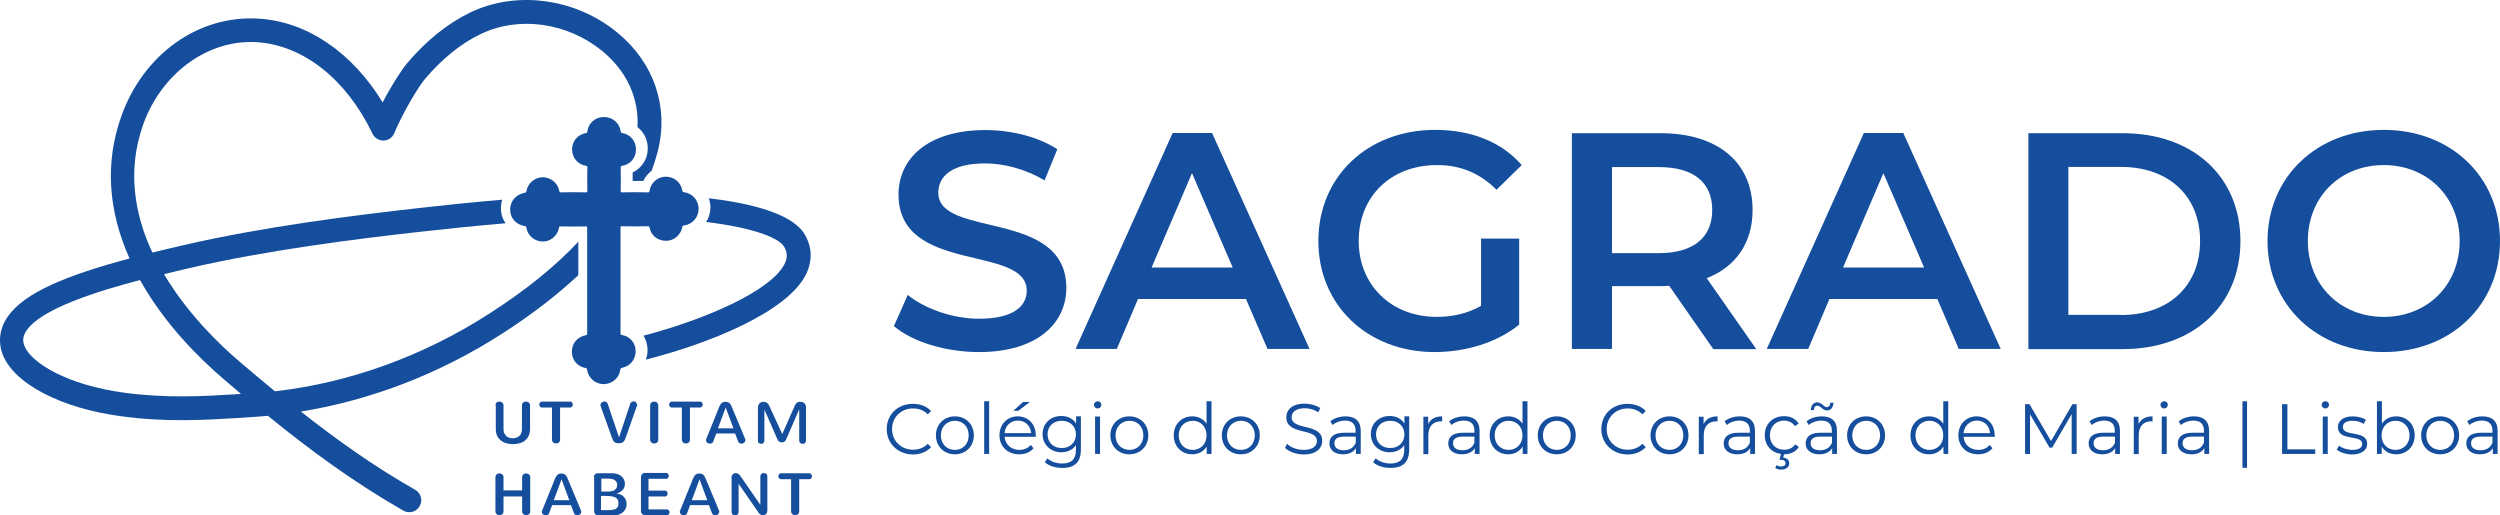 <?xml version="1.0" encoding="UTF-8" standalone="no"?>
<!-- Generator: Adobe Illustrator 28.2.0, SVG Export Plug-In . SVG Version: 6.00 Build 0)  -->
<svg version="1.1" x="0px" y="0px" viewBox="0 0 1357.014 279.7" xml:space="preserve" id="svg68" sodipodi:docname="assinaturaCSCM-Lx.2024.svg" width="1357.014" height="279.7" inkscape:version="1.3.2 (091e20e, 2023-11-25)" xmlns:inkscape="http://www.inkscape.org/namespaces/inkscape" xmlns:sodipodi="http://sodipodi.sourceforge.net/DTD/sodipodi-0.dtd" xmlns="http://www.w3.org/2000/svg" xmlns:svg="http://www.w3.org/2000/svg"><defs id="defs68"/><sodipodi:namedview id="namedview68" pagecolor="#ffffff" bordercolor="#000000" borderopacity="0.25" inkscape:showpageshadow="2" inkscape:pageopacity="0.0" inkscape:pagecheckerboard="0" inkscape:deskcolor="#d1d1d1" inkscape:zoom="0.571212" inkscape:cx="588.22294" inkscape:cy="115.54379" inkscape:window-width="1632" inkscape:window-height="1037" inkscape:window-x="918" inkscape:window-y="203" inkscape:window-maximized="0" inkscape:current-layer="svg68"/>
<g id="Sagrado" transform="translate(-44.986,-32.2)">
	<g id="g68">
		<g id="g22">
			<g id="g4">
				<path style="fill:#154E9D" d="m 358.9,181.6 c 0,-6.1 0,-12.2 0,-18.2 -12.5,13.4 -28.6,26.4 -48.4,39.1 -35.8,23 -75.8,37.5 -116.3,42.1 -6.6,-5.4 -13,-10.9 -19.3,-16.2 -10.9,-9.3 -28.2,-26 -40.9,-47.4 5,-1.2 9.5,-2.3 13.4,-3.2 42.5,-9.8 90.5,-15.9 127.6,-20 14.1,-1.6 29.1,-3.1 44.4,-4.4 -1.6,-2.3 -2.5,-5 -2.5,-8 0,-1.7 0.2,-3.3 0.7,-4.8 -15.2,1.3 -30.1,2.8 -44.1,4.4 -37.4,4.2 -85.9,10.3 -129,20.3 -5.8,1.3 -11.4,2.7 -16.8,4 -9.6,-20.5 -13.9,-44.4 -5,-69.5 C 132.3,73 155.9,55 181.1,55 c 1.1,0 2.2,0 3.3,0.1 25.2,1.6 48.6,20.1 62.8,49.7 1.1,2.3 3.5,3.7 6,3.7 2.6,-0.1 4.8,-1.6 5.8,-4 4.3,-10.5 13.2,-25.5 16.8,-29.6 9.3,-10.9 19.4,-19.1 30.1,-24.2 20.6,-10 47.1,-6.3 66,9.2 13.3,10.9 20,25.6 19.1,41.3 3.5,2.7 5.6,6.8 5.6,11.6 0,5.7 -3.3,10.7 -8.2,13 0,1.6 0,3.1 0,4.6 1.9,0 3.8,0 5.8,0 1,-2.2 2.6,-4.1 4.5,-5.5 1.2,-3.3 2.3,-6.7 3.2,-10.1 C 408.3,90.6 400.1,66.3 380.1,49.9 357.4,31.2 325.3,26.9 300.2,39 288,44.9 276.4,54.2 266,66.5 c -3.2,3.8 -8.7,12.4 -13.3,21.3 -16.5,-27.1 -41,-43.9 -67.4,-45.5 -32.6,-2 -62.5,19.3 -74.5,53.1 -8.8,24.8 -7.3,50.7 4.5,77.1 -34,9.1 -56.8,18.4 -66,31.4 -4.7,6.7 -5.6,14.4 -2.5,21.6 6.7,15.4 31.7,28.3 63.7,32.6 24.7,3.4 45.3,2.1 65.2,0.9 l 5.8,-0.4 c 3,-0.2 5.9,-0.4 8.9,-0.7 22.6,18.4 46.9,36.3 73.6,51.5 1,0.6 2.1,0.8 3.2,0.8 2.3,0 4.4,-1.2 5.6,-3.3 1.8,-3.1 0.7,-7 -2.4,-8.8 -22.2,-12.6 -42.8,-27.3 -62.1,-42.5 38.2,-6.2 75.6,-20.6 109.4,-42.4 15.9,-10.2 29.6,-20.8 41.2,-31.6 z m -184.2,64.5 c -19.3,1.2 -39.3,2.4 -62.7,-0.8 -29.9,-4.1 -49.6,-15.7 -53.6,-25 -1.4,-3.1 -1,-5.9 1.2,-9 8,-11.3 36.6,-20.6 61.4,-27.1 13.1,23.5 31.6,42 45.5,53.9 3.1,2.6 6.2,5.3 9.3,7.9 z" id="path1"/>
				<path style="fill:#154E9D" d="m 397.5,143.3 c -0.1,0 -0.1,0 -0.2,0 -5,-0.1 -9.4,-0.1 -13.7,0 -2.5,0 -4.6,-0.7 -6.1,-2.3 -1.2,-1.2 -1.7,-2.5 -2,-3.7 -1.3,0 -2.6,0.1 -4,0.1 -0.3,1.4 -1,2.6 -1.9,3.6 -2.3,2.3 -5.2,2.3 -6.2,2.3 -4.6,-0.1 -8.9,-0.1 -13,0 -3.6,0 -6.4,-1.7 -7.8,-4.7 -1.6,0.1 -3.2,0.2 -4.8,0.3 -1,1.9 -2.8,3.8 -6.3,4.4 -0.5,0.1 -1.7,0.5 -1.6,1.7 0,1.2 1.1,1.6 1.7,1.7 4,0.7 5.8,3 6.6,5.1 1.5,-0.1 3,-0.2 4.4,-0.3 1.3,-2.9 4,-4.7 7.4,-4.7 0.1,0 0.1,0 0.2,0 4.6,0.1 9,0.1 13.3,0 0.1,0 0.1,0 0.2,0 2.4,0 4.4,0.7 5.9,2.2 1.5,1.5 2.3,3.6 2.3,6 0,4.4 0,8.8 0,13.2 1.2,-1.3 2.3,-2.7 3.4,-4 0,-3 0,-6.1 0,-9.1 0,-2.5 0.8,-4.6 2.3,-6.1 1.5,-1.5 3.6,-2.3 6.1,-2.2 3.9,0.1 8.1,0.1 13.5,0 0,0 0.1,0 0.1,0 3.3,0 5.8,1.4 7.3,3.8 1.7,0.1 3.5,0.2 5.1,0.3 1.2,-2.4 3.4,-4 6.4,-4.4 1,-0.1 1.6,-0.8 1.6,-1.8 0,-0.9 -0.6,-1.5 -1.6,-1.7 -1.9,-0.3 -5.1,-1.3 -6.6,-5.1 -1.4,-0.1 -2.8,-0.2 -4.2,-0.2 -1.2,3.6 -4,5.6 -7.8,5.6 z" id="path2"/>
				<path style="fill:#154E9D" d="m 365.2,220.4 c -1.5,0.3 -1.6,1 -1.6,1.7 0,0.7 0.2,1.4 1.6,1.7 2.6,0.5 5.9,2.2 6.7,7.1 0.1,0.5 0.4,0.9 0.9,1.1 0.7,-0.1 1.4,-0.2 2.1,-0.3 0.2,-0.2 0.3,-0.3 0.3,-0.5 0.6,-4 3,-6.5 7,-7.5 1,-0.2 1.3,-0.7 1.3,-1.7 0,-0.3 -0.1,-1.3 -1.1,-1.5 -1.5,-0.2 -3.4,-0.9 -4.9,-2.4 -3.6,0.7 -7.1,1.3 -10.4,1.7 -0.8,0.4 -1.4,0.5 -1.9,0.6 z" id="path3"/>
				<path style="fill:#154E9D" d="m 481.7,159.3 c -6.8,-11.3 -29.4,-16.8 -52,-19.5 0.6,1.6 0.9,3.2 0.9,5 0,2.9 -0.8,5.6 -2.3,7.9 25.1,3 39.4,8.5 42.3,13.4 1.8,3 1.9,5.8 0.4,9.1 -7.3,15 -43.8,30.6 -76.7,39.2 1.3,2.2 2.1,4.8 2.2,7.6 0,1.9 -0.3,3.7 -1,5.4 34.8,-8.8 77.2,-26 87.1,-46.5 3.5,-7.4 3.2,-14.8 -0.9,-21.6 z" id="path4"/>
			</g>
			<g id="g5">
				<path style="fill:#154E9D" d="m 372.7,240.7 c -0.1,0 -0.2,0 -0.3,0 -4.3,-0.1 -8.1,-3.4 -8.7,-7.6 -0.1,-0.9 -0.2,-0.9 -0.8,-1.1 -4.6,-0.9 -7.5,-4.4 -7.5,-8.9 0,-4.6 3,-8.1 7.7,-9 0.4,-0.1 0.5,-0.2 0.5,-0.2 0,0 0.1,-0.2 0.1,-0.7 0,-19.1 0,-38.1 0,-57.2 0,-0.6 -0.1,-0.8 -0.1,-0.8 0,0 -0.1,-0.1 -0.8,-0.1 -4.3,0.1 -8.9,0.1 -13.5,0 -0.7,0 -0.8,0 -0.9,0.8 -0.9,4.4 -4.5,7.4 -8.9,7.4 0,0 -0.1,0 -0.1,0 -4.3,-0.1 -8,-3.2 -8.7,-7.5 -0.1,-0.7 -0.2,-0.8 -1,-0.9 -4.6,-0.8 -7.8,-4.3 -7.8,-8.9 -0.1,-4.5 3.1,-8.2 7.6,-9.1 1,-0.2 1.2,-0.3 1.3,-1.2 0.7,-4.1 4.5,-7.2 8.7,-7.3 4.3,0 8.2,3 9,7.2 0.2,1 0.3,1 1.1,1 4.3,-0.1 8.6,-0.1 13.3,0 0.7,0 0.8,-0.1 0.8,-0.1 v 0 c 0,0 0.1,-0.1 0.1,-0.7 -0.1,-4.2 -0.1,-8.4 0,-12.5 0,-0.9 0,-0.9 -0.8,-1.1 -4.5,-0.8 -7.5,-4.4 -7.5,-8.9 0,-4.5 3,-8 7.5,-8.9 0.7,-0.2 0.7,-0.2 0.8,-0.8 0.5,-4.6 4.3,-7.9 9,-7.9 0,0 0,0 0,0 4.7,0 8.5,3.3 9.1,7.8 0.1,0.7 0.1,0.7 0.9,0.9 4.5,0.9 7.4,4.4 7.4,9 0,4.4 -3,8 -7.4,8.8 -0.9,0.2 -0.9,0.2 -0.9,1.2 0.1,4.5 0.1,8.5 0,12.3 0,0.7 0.1,0.8 0.1,0.8 0,0 0.1,0.1 0.7,0.1 4.3,-0.1 8.9,-0.1 13.9,0 0.8,0 0.8,0 1,-0.9 0.6,-4.3 4.3,-7.5 8.6,-7.6 4.4,-0.1 8.3,2.9 9.1,7.3 0.2,0.9 0.2,1 0.9,1.1 4.6,0.6 8,4.4 8,9 0,4.6 -3.3,8.4 -7.9,9.1 -0.8,0.1 -0.9,0.2 -1,0.9 -0.8,4.2 -4.3,7.3 -8.6,7.4 -4.6,0.1 -8.3,-2.8 -9.1,-7 -0.2,-0.9 -0.3,-0.9 -1.2,-0.9 -5.5,0.1 -9.7,0.1 -13.7,0 -0.7,0 -0.8,0.1 -0.8,0.1 0,0 -0.1,0.1 -0.1,0.8 0,7.2 0,14.4 0,21.7 v 14.7 c 0,6.8 0,13.5 0,20.3 0,1.3 0,1.3 1,1.5 4.2,0.7 7.2,4.3 7.2,8.7 0,4.4 -2.7,7.9 -6.9,8.9 -1.1,0.3 -1.3,0.4 -1.5,1.5 -0.6,4.3 -4.6,7.5 -8.9,7.5 z" id="path5"/>
			</g>
			<g id="g21">
				<g id="g20">
					<g id="g19">
						<path style="fill:#154E9D" d="m 313.9,252.2 c 0,-0.3 0.1,-0.6 0.2,-0.9 0.1,-0.3 0.3,-0.5 0.5,-0.6 0.2,-0.2 0.4,-0.3 0.7,-0.4 0.3,-0.1 0.5,-0.1 0.8,-0.1 0.3,0 0.5,0 0.8,0.1 0.3,0.1 0.5,0.2 0.7,0.4 0.2,0.2 0.4,0.4 0.5,0.6 0.1,0.3 0.2,0.6 0.2,0.9 V 265 c 0,0.9 0.1,1.7 0.4,2.3 0.3,0.6 0.7,1.2 1.1,1.6 0.5,0.4 1,0.7 1.6,0.9 0.6,0.2 1.2,0.3 1.9,0.3 0.6,0 1.3,-0.1 1.9,-0.3 0.6,-0.2 1.1,-0.5 1.6,-0.9 0.5,-0.4 0.9,-1 1.1,-1.6 0.3,-0.7 0.4,-1.4 0.4,-2.3 v -12.8 c 0,-0.3 0.1,-0.6 0.2,-0.9 0.1,-0.3 0.3,-0.5 0.5,-0.6 0.2,-0.2 0.4,-0.3 0.7,-0.4 0.3,-0.1 0.5,-0.1 0.8,-0.1 0.3,0 0.5,0 0.8,0.1 0.3,0.1 0.5,0.2 0.7,0.4 0.2,0.2 0.4,0.4 0.5,0.6 0.1,0.3 0.2,0.6 0.2,0.9 v 12.9 c 0,1.4 -0.3,2.6 -0.7,3.6 -0.5,1 -1.2,1.9 -2,2.6 -0.8,0.7 -1.8,1.2 -3,1.5 -1.1,0.3 -2.3,0.5 -3.6,0.5 -1.3,0 -2.5,-0.2 -3.6,-0.5 -1.1,-0.3 -2.1,-0.9 -3,-1.5 -0.8,-0.7 -1.5,-1.5 -2,-2.6 -0.5,-1.1 -0.7,-2.3 -0.7,-3.6 v -12.9 z" id="path6"/>
						<path style="fill:#154E9D" d="m 339.3,253.4 c -0.3,0 -0.5,0 -0.7,-0.1 -0.2,-0.1 -0.4,-0.2 -0.5,-0.4 -0.1,-0.1 -0.2,-0.3 -0.3,-0.5 -0.1,-0.2 -0.1,-0.4 -0.1,-0.6 0,-0.2 0,-0.4 0.1,-0.6 0.1,-0.2 0.2,-0.4 0.3,-0.5 0.1,-0.1 0.3,-0.3 0.5,-0.4 0.2,-0.1 0.4,-0.1 0.7,-0.1 h 15 c 0.3,0 0.5,0 0.7,0.1 0.2,0.1 0.4,0.2 0.5,0.4 0.1,0.1 0.2,0.3 0.3,0.5 0.1,0.2 0.1,0.4 0.1,0.6 0,0.2 0,0.4 -0.1,0.6 -0.1,0.2 -0.2,0.4 -0.3,0.5 -0.1,0.2 -0.3,0.3 -0.5,0.4 -0.2,0.1 -0.4,0.1 -0.7,0.1 H 349 v 17.5 c 0,0.3 -0.1,0.6 -0.2,0.9 -0.1,0.3 -0.3,0.5 -0.5,0.6 -0.2,0.2 -0.4,0.3 -0.7,0.4 -0.3,0.1 -0.5,0.1 -0.8,0.1 -0.3,0 -0.5,0 -0.8,-0.1 -0.3,-0.1 -0.5,-0.2 -0.7,-0.4 -0.2,-0.2 -0.4,-0.4 -0.5,-0.6 -0.1,-0.3 -0.2,-0.6 -0.2,-0.9 v -17.5 z" id="path7"/>
						<path style="fill:#154E9D" d="m 381,269.6 v 0 l 6,-18 c 0.1,-0.5 0.4,-0.8 0.7,-1.1 0.4,-0.3 0.7,-0.4 1.2,-0.4 0.3,0 0.5,0 0.7,0.1 0.2,0.1 0.4,0.2 0.6,0.4 0.2,0.2 0.3,0.3 0.4,0.6 0.1,0.2 0.2,0.5 0.2,0.7 0,0.1 0,0.2 0,0.3 0,0.1 0,0.2 -0.1,0.3 l -6.2,17.6 c -0.2,0.5 -0.4,0.9 -0.6,1.3 -0.2,0.4 -0.5,0.6 -0.8,0.8 -0.3,0.2 -0.6,0.4 -1,0.5 -0.4,0.1 -0.8,0.1 -1.2,0.1 -0.4,0 -0.8,0 -1.2,-0.1 -0.4,-0.1 -0.7,-0.2 -1,-0.4 -0.3,-0.2 -0.6,-0.5 -0.8,-0.8 -0.2,-0.4 -0.4,-0.8 -0.6,-1.3 L 371,252.6 c -0.1,-0.2 -0.1,-0.4 -0.1,-0.6 0,-0.3 0.1,-0.5 0.2,-0.7 0.1,-0.2 0.3,-0.4 0.5,-0.6 0.2,-0.2 0.4,-0.3 0.7,-0.4 0.2,-0.1 0.5,-0.2 0.8,-0.2 0.4,0 0.8,0.1 1.1,0.4 0.3,0.2 0.6,0.6 0.7,1 z" id="path8"/>
						<path style="fill:#154E9D" d="m 397.9,252.2 c 0,-0.3 0.1,-0.6 0.2,-0.9 0.1,-0.3 0.3,-0.5 0.5,-0.6 0.2,-0.2 0.4,-0.3 0.7,-0.4 0.3,-0.1 0.5,-0.1 0.8,-0.1 0.3,0 0.5,0 0.8,0.1 0.3,0.1 0.5,0.2 0.7,0.4 0.2,0.2 0.4,0.4 0.5,0.6 0.1,0.3 0.2,0.6 0.2,0.9 v 18.7 c 0,0.3 -0.1,0.6 -0.2,0.9 -0.1,0.3 -0.3,0.5 -0.5,0.6 -0.2,0.2 -0.4,0.3 -0.7,0.4 -0.3,0.1 -0.5,0.1 -0.8,0.1 -0.3,0 -0.5,0 -0.8,-0.1 -0.3,-0.1 -0.5,-0.2 -0.7,-0.4 -0.2,-0.2 -0.4,-0.4 -0.5,-0.6 -0.1,-0.3 -0.2,-0.5 -0.2,-0.9 z" id="path9"/>
						<path style="fill:#154E9D" d="m 409.8,253.4 c -0.3,0 -0.5,0 -0.7,-0.1 -0.2,-0.1 -0.4,-0.2 -0.5,-0.4 -0.1,-0.1 -0.2,-0.3 -0.3,-0.5 -0.1,-0.2 -0.1,-0.4 -0.1,-0.6 0,-0.2 0,-0.4 0.1,-0.6 0.1,-0.2 0.2,-0.4 0.3,-0.5 0.1,-0.1 0.3,-0.3 0.5,-0.4 0.2,-0.1 0.4,-0.1 0.7,-0.1 h 15 c 0.3,0 0.5,0 0.7,0.1 0.2,0.1 0.4,0.2 0.5,0.4 0.1,0.1 0.2,0.3 0.3,0.5 0.1,0.2 0.1,0.4 0.1,0.6 0,0.2 0,0.4 -0.1,0.6 -0.1,0.2 -0.2,0.4 -0.3,0.5 -0.1,0.2 -0.3,0.3 -0.5,0.4 -0.2,0.1 -0.4,0.1 -0.7,0.1 h -5.3 v 17.5 c 0,0.3 -0.1,0.6 -0.2,0.9 -0.1,0.3 -0.3,0.5 -0.5,0.6 -0.2,0.2 -0.4,0.3 -0.7,0.4 -0.3,0.1 -0.5,0.1 -0.8,0.1 -0.3,0 -0.5,0 -0.8,-0.1 -0.3,-0.1 -0.5,-0.2 -0.7,-0.4 -0.2,-0.2 -0.4,-0.4 -0.5,-0.6 -0.1,-0.3 -0.2,-0.6 -0.2,-0.9 v -17.5 z" id="path10"/>
						<path style="fill:#154E9D" d="m 449.5,270.5 c 0.1,0.2 0.1,0.4 0.1,0.6 0,0.3 -0.1,0.5 -0.2,0.8 -0.1,0.2 -0.3,0.4 -0.5,0.6 -0.2,0.2 -0.4,0.3 -0.7,0.4 -0.3,0.1 -0.5,0.1 -0.8,0.1 -0.4,0 -0.8,-0.1 -1.1,-0.3 -0.3,-0.2 -0.6,-0.6 -0.7,-1 l -1.6,-4.2 h -10.2 l -1.6,4.2 c -0.1,0.5 -0.4,0.8 -0.7,1 -0.3,0.2 -0.7,0.3 -1.1,0.3 -0.3,0 -0.5,0 -0.8,-0.1 -0.3,-0.1 -0.5,-0.2 -0.7,-0.4 -0.2,-0.2 -0.4,-0.3 -0.5,-0.6 -0.1,-0.2 -0.2,-0.5 -0.2,-0.7 0,-0.1 0,-0.2 0,-0.3 0,-0.1 0,-0.2 0.1,-0.3 L 435,254 c 0.3,-0.7 0.5,-1.3 0.8,-1.8 0.3,-0.5 0.5,-0.8 0.8,-1.1 0.3,-0.3 0.6,-0.5 1,-0.6 0.4,-0.1 0.7,-0.2 1.2,-0.2 0.4,0 0.8,0.1 1.2,0.2 0.4,0.1 0.7,0.3 1,0.6 0.3,0.3 0.6,0.6 0.8,1.1 0.3,0.5 0.5,1.1 0.8,1.8 z m -10.6,-17.1 -4.2,11.3 h 8.4 z" id="path11"/>
						<path style="fill:#154E9D" d="m 469.6,267.8 6.4,-14.5 c 0.2,-0.6 0.5,-1.1 0.7,-1.5 0.2,-0.4 0.5,-0.7 0.8,-0.9 0.3,-0.2 0.6,-0.4 0.9,-0.5 0.3,-0.1 0.7,-0.1 1.1,-0.1 0.4,0 0.8,0.1 1.1,0.2 0.4,0.1 0.7,0.3 1,0.6 0.3,0.3 0.5,0.6 0.7,1.1 0.2,0.4 0.2,1 0.2,1.6 v 17.5 c 0,0.3 -0.1,0.6 -0.2,0.8 -0.1,0.2 -0.2,0.4 -0.4,0.6 -0.2,0.2 -0.4,0.3 -0.6,0.3 -0.2,0.1 -0.4,0.1 -0.7,0.1 -0.3,0 -0.4,0 -0.6,-0.1 -0.2,-0.1 -0.4,-0.2 -0.6,-0.3 -0.2,-0.2 -0.3,-0.3 -0.4,-0.6 -0.1,-0.2 -0.2,-0.5 -0.2,-0.8 v -16.9 l -7,16.1 c -0.1,0.3 -0.2,0.6 -0.4,0.8 -0.2,0.2 -0.4,0.4 -0.6,0.6 -0.2,0.2 -0.5,0.3 -0.7,0.3 -0.2,0.1 -0.5,0.1 -0.8,0.1 -0.5,0 -0.9,-0.1 -1.4,-0.4 -0.4,-0.3 -0.8,-0.7 -1,-1.4 l -7,-16 v 16.8 c 0,0.3 -0.1,0.6 -0.2,0.8 -0.1,0.2 -0.2,0.4 -0.4,0.6 -0.2,0.2 -0.4,0.3 -0.6,0.3 -0.2,0.1 -0.4,0.1 -0.6,0.1 -0.2,0 -0.4,0 -0.6,-0.1 -0.2,-0.1 -0.4,-0.2 -0.6,-0.3 -0.2,-0.2 -0.3,-0.3 -0.4,-0.6 -0.1,-0.2 -0.1,-0.5 -0.1,-0.8 v -17.5 c 0,-0.6 0.1,-1.1 0.2,-1.6 0.2,-0.4 0.4,-0.8 0.7,-1.1 0.3,-0.3 0.6,-0.5 1,-0.6 0.4,-0.1 0.8,-0.2 1.2,-0.2 0.4,0 0.8,0.1 1.1,0.2 0.3,0.1 0.6,0.3 0.9,0.5 0.3,0.2 0.5,0.6 0.8,1 0.2,0.4 0.5,0.9 0.7,1.5 z" id="path12"/>
						<path style="fill:#154E9D" d="m 328.4,291.2 c 0,-0.3 0.1,-0.6 0.2,-0.9 0.1,-0.3 0.3,-0.5 0.5,-0.6 0.2,-0.2 0.4,-0.3 0.7,-0.4 0.3,-0.1 0.5,-0.1 0.8,-0.1 0.3,0 0.5,0 0.8,0.1 0.3,0.1 0.5,0.2 0.7,0.4 0.2,0.2 0.4,0.4 0.5,0.6 0.1,0.3 0.2,0.6 0.2,0.9 v 18.6 c 0,0.3 -0.1,0.6 -0.2,0.9 -0.1,0.3 -0.3,0.5 -0.5,0.6 -0.2,0.2 -0.4,0.3 -0.7,0.4 -0.3,0.1 -0.5,0.1 -0.8,0.1 -0.3,0 -0.5,0 -0.8,-0.1 -0.3,-0.1 -0.5,-0.2 -0.7,-0.4 -0.2,-0.2 -0.4,-0.4 -0.5,-0.6 -0.1,-0.3 -0.2,-0.6 -0.2,-0.9 v -8.1 h -10.1 v 8.1 c 0,0.3 -0.1,0.6 -0.2,0.9 -0.1,0.3 -0.3,0.5 -0.5,0.6 -0.2,0.2 -0.4,0.3 -0.7,0.4 -0.3,0.1 -0.5,0.1 -0.8,0.1 -0.3,0 -0.5,0 -0.8,-0.1 -0.3,-0.1 -0.5,-0.2 -0.7,-0.4 -0.2,-0.2 -0.4,-0.4 -0.5,-0.6 -0.1,-0.3 -0.2,-0.6 -0.2,-0.9 v -18.6 c 0,-0.3 0.1,-0.6 0.2,-0.9 0.1,-0.3 0.3,-0.5 0.5,-0.6 0.2,-0.2 0.4,-0.3 0.7,-0.4 0.3,-0.1 0.5,-0.1 0.8,-0.1 0.3,0 0.5,0 0.8,0.1 0.3,0.1 0.5,0.2 0.7,0.4 0.2,0.2 0.4,0.4 0.5,0.6 0.1,0.3 0.2,0.6 0.2,0.9 v 7.2 h 10.1 z" id="path13"/>
						<path style="fill:#154E9D" d="m 360.4,309.4 c 0.1,0.2 0.1,0.4 0.1,0.6 0,0.3 -0.1,0.5 -0.2,0.8 -0.1,0.2 -0.3,0.4 -0.5,0.6 -0.2,0.2 -0.4,0.3 -0.7,0.4 -0.3,0.1 -0.5,0.1 -0.8,0.1 -0.4,0 -0.8,-0.1 -1.1,-0.3 -0.3,-0.2 -0.6,-0.6 -0.7,-1 l -1.6,-4.2 h -10.2 l -1.6,4.2 c -0.1,0.5 -0.4,0.8 -0.7,1 -0.3,0.2 -0.7,0.3 -1.1,0.3 -0.3,0 -0.5,0 -0.8,-0.1 -0.3,-0.1 -0.5,-0.2 -0.7,-0.4 -0.2,-0.2 -0.4,-0.3 -0.5,-0.6 -0.1,-0.2 -0.2,-0.5 -0.2,-0.7 0,-0.1 0,-0.2 0,-0.3 0,-0.1 0.1,-0.2 0.1,-0.3 l 6.7,-16.6 c 0.3,-0.7 0.5,-1.3 0.8,-1.8 0.3,-0.5 0.5,-0.8 0.8,-1.1 0.3,-0.3 0.6,-0.5 1,-0.6 0.4,-0.1 0.7,-0.2 1.2,-0.2 0.4,0 0.8,0.1 1.2,0.2 0.4,0.1 0.7,0.3 1,0.6 0.3,0.3 0.6,0.6 0.8,1.1 0.3,0.5 0.5,1.1 0.8,1.8 z m -10.6,-17 -4.2,11.3 h 8.4 z" id="path14"/>
						<path style="fill:#154E9D" d="m 367.3,291.1 c 0,-0.3 0.1,-0.5 0.2,-0.8 0.1,-0.2 0.3,-0.5 0.4,-0.6 0.2,-0.2 0.4,-0.3 0.6,-0.4 0.3,-0.1 0.5,-0.2 0.8,-0.2 h 8 c 1,0 1.9,0.1 2.8,0.4 0.8,0.3 1.6,0.7 2.2,1.2 0.6,0.5 1.1,1.1 1.4,1.8 0.3,0.7 0.5,1.5 0.5,2.3 0,0.6 -0.1,1.2 -0.3,1.8 -0.2,0.6 -0.5,1.1 -0.9,1.5 -0.4,0.4 -0.9,0.8 -1.4,1.2 -0.5,0.3 -1.1,0.5 -1.8,0.7 v 0.1 c 0.8,0.1 1.5,0.3 2.2,0.6 0.6,0.3 1.2,0.7 1.6,1.2 0.5,0.5 0.8,1 1.1,1.7 0.3,0.7 0.4,1.3 0.4,2.1 0,0.8 -0.1,1.5 -0.4,2.3 -0.3,0.7 -0.7,1.4 -1.3,2 -0.6,0.6 -1.4,1.1 -2.3,1.4 -1,0.4 -2.1,0.5 -3.5,0.5 h -8.1 c -0.3,0 -0.6,-0.1 -0.8,-0.2 -0.2,-0.1 -0.5,-0.2 -0.6,-0.4 -0.2,-0.2 -0.3,-0.4 -0.4,-0.6 -0.1,-0.2 -0.2,-0.5 -0.2,-0.8 v -18.8 z m 4.1,0.8 v 7.1 h 3.9 c 0.6,0 1.2,-0.1 1.8,-0.2 0.6,-0.1 1.1,-0.3 1.5,-0.6 0.4,-0.3 0.8,-0.7 1,-1.1 0.2,-0.4 0.4,-1 0.4,-1.6 0,-0.7 -0.1,-1.3 -0.4,-1.7 -0.3,-0.4 -0.6,-0.8 -1.1,-1.1 -0.5,-0.3 -0.9,-0.4 -1.5,-0.5 -0.6,-0.1 -1.2,-0.2 -1.8,-0.2 h -3.8 z m 0,17.2 h 4 c 0.9,0 1.7,-0.1 2.3,-0.2 0.7,-0.1 1.2,-0.3 1.7,-0.6 0.5,-0.3 0.8,-0.7 1,-1.2 0.2,-0.5 0.3,-1.1 0.3,-1.9 0,-0.8 -0.2,-1.4 -0.5,-1.9 -0.3,-0.5 -0.7,-0.9 -1.3,-1.1 -0.6,-0.3 -1.2,-0.5 -2,-0.6 -0.8,-0.1 -1.6,-0.2 -2.6,-0.2 h -3.1 v 7.7 z" id="path15"/>
						<path style="fill:#154E9D" d="m 395.1,311.9 c -0.3,0 -0.5,-0.1 -0.8,-0.2 -0.2,-0.1 -0.5,-0.3 -0.7,-0.4 -0.2,-0.2 -0.3,-0.4 -0.5,-0.7 -0.1,-0.2 -0.2,-0.5 -0.2,-0.8 v -18.7 c 0,-0.3 0.1,-0.5 0.2,-0.8 0.1,-0.2 0.2,-0.5 0.4,-0.7 0.2,-0.2 0.4,-0.3 0.6,-0.5 0.2,-0.1 0.5,-0.2 0.8,-0.2 h 11.5 c 0.3,0 0.5,0 0.7,0.1 0.2,0.1 0.4,0.2 0.5,0.4 0.1,0.1 0.2,0.3 0.3,0.5 0.1,0.2 0.1,0.4 0.1,0.6 0,0.2 0,0.4 -0.1,0.6 -0.1,0.2 -0.2,0.4 -0.3,0.5 -0.1,0.1 -0.3,0.3 -0.5,0.4 -0.2,0.1 -0.4,0.1 -0.7,0.1 H 397 v 6.4 h 8.8 c 0.3,0 0.5,0 0.7,0.1 0.2,0.1 0.4,0.2 0.5,0.4 0.1,0.1 0.2,0.3 0.3,0.5 0.1,0.2 0.1,0.4 0.1,0.6 0,0.2 0,0.4 -0.1,0.6 -0.1,0.2 -0.2,0.4 -0.3,0.5 -0.1,0.1 -0.3,0.3 -0.5,0.4 -0.2,0.1 -0.4,0.1 -0.7,0.1 H 397 v 7 h 9.8 c 0.3,0 0.5,0 0.7,0.1 0.2,0.1 0.4,0.2 0.5,0.4 0.1,0.1 0.2,0.3 0.3,0.5 0.1,0.2 0.1,0.4 0.1,0.6 0,0.2 0,0.4 -0.1,0.6 -0.1,0.2 -0.2,0.4 -0.3,0.5 -0.1,0.1 -0.3,0.3 -0.5,0.4 -0.2,0.1 -0.4,0.1 -0.7,0.1 z" id="path16"/>
						<path style="fill:#154E9D" d="m 435.3,309.4 c 0.1,0.2 0.1,0.4 0.1,0.6 0,0.3 -0.1,0.5 -0.2,0.8 -0.1,0.2 -0.3,0.4 -0.5,0.6 -0.2,0.2 -0.4,0.3 -0.7,0.4 -0.3,0.1 -0.5,0.1 -0.8,0.1 -0.4,0 -0.8,-0.1 -1.1,-0.3 -0.3,-0.2 -0.6,-0.6 -0.7,-1 l -1.6,-4.2 h -10.2 l -1.6,4.2 c -0.1,0.5 -0.4,0.8 -0.7,1 -0.3,0.2 -0.7,0.3 -1.1,0.3 -0.3,0 -0.5,0 -0.8,-0.1 -0.3,-0.1 -0.5,-0.2 -0.7,-0.4 -0.2,-0.2 -0.4,-0.3 -0.5,-0.6 -0.1,-0.2 -0.2,-0.5 -0.2,-0.7 0,-0.1 0,-0.2 0,-0.3 0,-0.1 0,-0.2 0.1,-0.3 l 6.7,-16.6 c 0.3,-0.7 0.5,-1.3 0.8,-1.8 0.3,-0.5 0.5,-0.8 0.8,-1.1 0.3,-0.3 0.6,-0.5 1,-0.6 0.4,-0.1 0.7,-0.2 1.2,-0.2 0.4,0 0.8,0.1 1.2,0.2 0.4,0.1 0.7,0.3 1,0.6 0.3,0.3 0.6,0.6 0.8,1.1 0.3,0.5 0.5,1.1 0.8,1.8 z m -10.6,-17 -4.2,11.3 h 8.4 z" id="path17"/>
						<path style="fill:#154E9D" d="m 442,291.6 c 0,-0.4 0.1,-0.8 0.2,-1.1 0.1,-0.3 0.3,-0.6 0.5,-0.8 0.2,-0.2 0.5,-0.4 0.7,-0.5 0.3,-0.1 0.6,-0.2 0.9,-0.2 0.4,0 0.8,0.1 1.2,0.3 0.4,0.2 0.8,0.5 1.1,0.9 l 11.1,16 v -15.4 c 0,-0.3 0.1,-0.6 0.2,-0.8 0.1,-0.2 0.2,-0.4 0.4,-0.6 0.2,-0.1 0.4,-0.3 0.6,-0.3 0.2,-0.1 0.5,-0.1 0.7,-0.1 0.2,0 0.5,0 0.7,0.1 0.2,0.1 0.4,0.2 0.6,0.3 0.2,0.1 0.3,0.3 0.4,0.6 0.1,0.2 0.2,0.5 0.2,0.8 v 18.5 c 0,0.4 -0.1,0.8 -0.2,1.1 -0.1,0.3 -0.3,0.6 -0.5,0.8 -0.2,0.2 -0.5,0.4 -0.7,0.5 -0.3,0.1 -0.6,0.2 -0.9,0.2 -0.4,0 -0.8,-0.1 -1.2,-0.3 -0.4,-0.2 -0.8,-0.5 -1.1,-0.9 l -11,-15.9 v 15.3 c 0,0.3 -0.1,0.6 -0.2,0.8 -0.1,0.2 -0.3,0.4 -0.4,0.6 -0.2,0.2 -0.4,0.3 -0.6,0.3 -0.2,0.1 -0.5,0.1 -0.7,0.1 -0.2,0 -0.5,0 -0.7,-0.1 -0.2,-0.1 -0.4,-0.2 -0.6,-0.3 -0.2,-0.1 -0.3,-0.3 -0.4,-0.6 -0.1,-0.2 -0.2,-0.5 -0.2,-0.8 v -18.5 z" id="path18"/>
						<path style="fill:#154E9D" d="m 469.1,292.3 c -0.3,0 -0.5,0 -0.7,-0.1 -0.2,-0.1 -0.4,-0.2 -0.5,-0.4 -0.1,-0.1 -0.2,-0.3 -0.3,-0.5 -0.1,-0.2 -0.1,-0.4 -0.1,-0.6 0,-0.2 0,-0.4 0.1,-0.6 0.1,-0.2 0.2,-0.4 0.3,-0.5 0.1,-0.1 0.3,-0.3 0.5,-0.4 0.2,-0.1 0.4,-0.1 0.7,-0.1 h 15 c 0.3,0 0.5,0 0.7,0.1 0.2,0.1 0.4,0.2 0.5,0.4 0.1,0.1 0.2,0.3 0.3,0.5 0.1,0.2 0.1,0.4 0.1,0.6 0,0.2 0,0.4 -0.1,0.6 -0.1,0.2 -0.2,0.4 -0.3,0.5 -0.1,0.2 -0.3,0.3 -0.5,0.4 -0.2,0.1 -0.4,0.1 -0.7,0.1 h -5.3 v 17.5 c 0,0.3 -0.1,0.6 -0.2,0.9 -0.1,0.3 -0.3,0.5 -0.5,0.6 -0.2,0.2 -0.4,0.3 -0.7,0.4 -0.3,0.1 -0.5,0.1 -0.8,0.1 -0.3,0 -0.5,0 -0.8,-0.1 -0.3,-0.1 -0.5,-0.2 -0.7,-0.4 -0.2,-0.2 -0.4,-0.4 -0.5,-0.6 -0.1,-0.3 -0.2,-0.6 -0.2,-0.9 v -17.5 z" id="path19"/>
					</g>
				</g>
			</g>
		</g>
		<g id="g67">
			<g id="g28">
				<path style="fill:#154E9D" d="m 530.2,209.2 7.5,-16.9 c 9.4,7.5 24.3,12.9 38.7,12.9 18.2,0 25.9,-6.5 25.9,-15.2 0,-25.3 -69.6,-8.7 -69.6,-52.2 0,-18.9 15.1,-35 47.2,-35 14.1,0 28.8,3.7 39,10.4 l -6.9,16.9 c -10.5,-6.2 -22.1,-9.2 -32.3,-9.2 -18.1,0 -25.4,7 -25.4,15.9 0,24.9 69.5,8.7 69.5,51.7 0,18.7 -15.2,34.8 -47.4,34.8 -18.2,0 -36.5,-5.7 -46.2,-14.1 z" id="path22"/>
				<path style="fill:#154E9D" d="m 721.3,194.5 h -58.6 l -11.5,27.1 h -22.4 l 52.7,-117.2 h 21.4 l 52.9,117.2 H 733 Z m -7.2,-17.1 -22.1,-51.2 -21.9,51.2 z" id="path23"/>
				<path style="fill:#154E9D" d="m 849,161.7 h 20.6 v 46.7 c -12.2,9.9 -29.3,14.9 -45.9,14.9 -36.3,0 -63.1,-25.3 -63.1,-60.3 0,-35 26.8,-60.3 63.4,-60.3 19.6,0 36,6.5 47,19.1 l -13.7,13.4 c -9.2,-9.2 -19.8,-13.4 -32.3,-13.4 -24.9,0 -42.5,16.9 -42.5,41.2 0,23.8 17.6,41.2 42.3,41.2 8.4,0 16.6,-1.7 24.1,-6 v -36.5 z" id="path24"/>
				<path style="fill:#154E9D" d="M 974.9,221.6 951,187.3 c -1.5,0.2 -3,0.2 -4.5,0.2 H 920 v 34.1 H 898.2 V 104.5 h 48.2 c 30.8,0 49.9,15.7 49.9,41.7 0,17.7 -9,30.8 -24.9,37 l 26.9,38.5 H 974.9 Z M 945.5,122.9 H 920 v 46.7 h 25.4 c 19.1,0 29,-8.7 29,-23.4 0,-14.8 -9.9,-23.3 -28.9,-23.3 z" id="path25"/>
				<path style="fill:#154E9D" d="M 1096.6,194.5 H 1038 l -11.5,27.1 H 1004 l 52.7,-117.2 h 21.4 l 52.9,117.2 h -22.8 z m -7.2,-17.1 -22.1,-51.2 -21.9,51.2 z" id="path26"/>
				<path style="fill:#154E9D" d="m 1146,104.5 h 51.2 c 38,0 63.9,23.4 63.9,58.6 0,35.1 -25.9,58.6 -63.9,58.6 H 1146 Z m 50.2,98.7 c 26.1,0 43,-15.9 43,-40.2 0,-24.3 -16.9,-40.2 -43,-40.2 h -28.5 v 80.3 h 28.5 z" id="path27"/>
				<path style="fill:#154E9D" d="m 1275.8,163 c 0,-34.6 26.8,-60.3 63.1,-60.3 36.3,0 63.1,25.4 63.1,60.3 0,34.9 -26.8,60.3 -63.1,60.3 -36.3,0 -63.1,-25.6 -63.1,-60.3 z m 104.3,0 c 0,-23.9 -17.6,-41.2 -41.2,-41.2 -23.6,0 -41.2,17.2 -41.2,41.2 0,23.9 17.6,41.2 41.2,41.2 23.6,0 41.2,-17.2 41.2,-41.2 z" id="path28"/>
			</g>
			<g id="g66">
				<g id="g65">
					<path style="fill:#154E9D" d="m 526.3,265.1 c 0,-7.9 6,-13.7 14.2,-13.7 3.9,0 7.5,1.3 9.9,3.9 l -1.8,1.8 c -2.2,-2.2 -4.9,-3.2 -8,-3.2 -6.5,0 -11.4,4.8 -11.4,11.2 0,6.4 4.9,11.2 11.4,11.2 3.1,0 5.8,-1 8,-3.2 l 1.8,1.8 c -2.4,2.6 -5.9,4 -9.9,4 -8.1,-0.1 -14.2,-5.9 -14.2,-13.8 z" id="path29"/>
					<path style="fill:#154E9D" d="m 553,268.5 c 0,-6 4.4,-10.3 10.3,-10.3 5.9,0 10.3,4.3 10.3,10.3 0,6 -4.4,10.3 -10.3,10.3 -5.9,0 -10.3,-4.3 -10.3,-10.3 z m 17.8,0 c 0,-4.7 -3.2,-7.9 -7.5,-7.9 -4.3,0 -7.6,3.2 -7.6,7.9 0,4.7 3.2,7.9 7.6,7.9 4.3,0 7.5,-3.2 7.5,-7.9 z" id="path30"/>
					<path style="fill:#154E9D" d="m 579.2,250 h 2.7 v 28.6 h -2.7 z" id="path31"/>
					<path style="fill:#154E9D" d="m 607.3,269.3 h -17 c 0.3,4.2 3.6,7.1 8,7.1 2.5,0 4.7,-0.9 6.2,-2.7 l 1.5,1.8 c -1.8,2.2 -4.6,3.3 -7.8,3.3 -6.3,0 -10.7,-4.3 -10.7,-10.3 0,-6 4.2,-10.3 9.9,-10.3 5.7,0 9.8,4.2 9.8,10.3 0.1,0.2 0.1,0.5 0.1,0.8 z m -17,-2 h 14.4 c -0.3,-4 -3.2,-6.8 -7.2,-6.8 -4,0 -6.9,2.8 -7.2,6.8 z m 7.4,-12.1 H 595 l 5.3,-4.8 h 3.7 z" id="path32"/>
					<path style="fill:#154E9D" d="m 631.7,258.3 v 17.8 c 0,7 -3.4,10.1 -10.1,10.1 -3.7,0 -7.3,-1.1 -9.5,-3.1 l 1.4,-2.1 c 1.9,1.7 4.9,2.8 8,2.8 5.1,0 7.5,-2.4 7.5,-7.4 v -2.6 c -1.7,2.6 -4.6,3.9 -7.9,3.9 -5.8,0 -10.2,-4.1 -10.2,-9.9 0,-5.8 4.4,-9.8 10.2,-9.8 3.4,0 6.3,1.4 8,4.1 v -3.9 h 2.6 z M 629,268 c 0,-4.4 -3.2,-7.4 -7.7,-7.4 -4.5,0 -7.7,3 -7.7,7.4 0,4.4 3.2,7.4 7.7,7.4 4.5,0 7.7,-3 7.7,-7.4 z" id="path33"/>
					<path style="fill:#154E9D" d="m 638.8,251.9 c 0,-1 0.9,-1.9 2,-1.9 1.1,0 2,0.8 2,1.9 0,1.1 -0.8,2 -2,2 -1.1,0 -2,-0.9 -2,-2 z m 0.6,6.4 h 2.7 v 20.3 h -2.7 z" id="path34"/>
					<path style="fill:#154E9D" d="m 647.7,268.5 c 0,-6 4.4,-10.3 10.3,-10.3 5.9,0 10.3,4.3 10.3,10.3 0,6 -4.4,10.3 -10.3,10.3 -5.9,0 -10.3,-4.3 -10.3,-10.3 z m 17.9,0 c 0,-4.7 -3.2,-7.9 -7.5,-7.9 -4.3,0 -7.6,3.2 -7.6,7.9 0,4.7 3.2,7.9 7.6,7.9 4.3,0 7.5,-3.2 7.5,-7.9 z" id="path35"/>
					<path style="fill:#154E9D" d="m 702.6,250 v 28.6 H 700 v -4 c -1.7,2.7 -4.5,4.2 -7.8,4.2 -5.8,0 -10.1,-4.2 -10.1,-10.3 0,-6.1 4.3,-10.3 10.1,-10.3 3.2,0 6,1.4 7.7,4 V 250 Z m -2.7,18.5 c 0,-4.7 -3.2,-7.9 -7.5,-7.9 -4.3,0 -7.6,3.2 -7.6,7.9 0,4.7 3.2,7.9 7.6,7.9 4.3,0 7.5,-3.2 7.5,-7.9 z" id="path36"/>
					<path style="fill:#154E9D" d="m 708.2,268.5 c 0,-6 4.4,-10.3 10.3,-10.3 5.9,0 10.3,4.3 10.3,10.3 0,6 -4.4,10.3 -10.3,10.3 -5.9,0 -10.3,-4.3 -10.3,-10.3 z m 17.9,0 c 0,-4.7 -3.2,-7.9 -7.5,-7.9 -4.3,0 -7.6,3.2 -7.6,7.9 0,4.7 3.2,7.9 7.6,7.9 4.3,0 7.5,-3.2 7.5,-7.9 z" id="path37"/>
					<path style="fill:#154E9D" d="m 742.5,275.3 1.1,-2.2 c 1.9,1.9 5.4,3.3 8.9,3.3 5.1,0 7.3,-2.1 7.3,-4.8 0,-7.4 -16.6,-2.9 -16.6,-12.9 0,-4 3.1,-7.4 10,-7.4 3,0 6.2,0.9 8.4,2.4 l -1,2.3 c -2.3,-1.5 -5,-2.2 -7.4,-2.2 -4.9,0 -7.1,2.2 -7.1,4.9 0,7.4 16.6,2.9 16.6,12.8 0,4 -3.2,7.4 -10.1,7.4 -4.1,-0.1 -8,-1.5 -10.1,-3.6 z" id="path38"/>
					<path style="fill:#154E9D" d="m 783.6,266 v 12.6 H 781 v -3.2 c -1.2,2.1 -3.6,3.4 -7,3.4 -4.6,0 -7.4,-2.4 -7.4,-5.9 0,-3.1 2,-5.8 7.8,-5.8 h 6.4 v -1.2 c 0,-3.5 -2,-5.4 -5.7,-5.4 -2.6,0 -5.1,0.9 -6.8,2.4 l -1.2,-2 c 2,-1.7 5.1,-2.7 8.3,-2.7 5.2,0 8.2,2.6 8.2,7.8 z m -2.7,6.5 v -3.3 h -6.4 c -3.9,0 -5.2,1.5 -5.2,3.6 0,2.4 1.9,3.8 5.1,3.8 3.1,0 5.4,-1.4 6.5,-4.1 z" id="path39"/>
					<path style="fill:#154E9D" d="m 809.9,258.3 v 17.8 c 0,7 -3.4,10.1 -10.1,10.1 -3.7,0 -7.3,-1.1 -9.5,-3.1 l 1.4,-2.1 c 1.9,1.7 4.9,2.8 8,2.8 5.1,0 7.5,-2.4 7.5,-7.4 v -2.6 c -1.7,2.6 -4.6,3.9 -7.9,3.9 -5.8,0 -10.2,-4.1 -10.2,-9.9 0,-5.8 4.4,-9.8 10.2,-9.8 3.4,0 6.3,1.4 8,4.1 v -3.9 h 2.6 z m -2.6,9.7 c 0,-4.4 -3.2,-7.4 -7.7,-7.4 -4.5,0 -7.7,3 -7.7,7.4 0,4.4 3.2,7.4 7.7,7.4 4.5,0 7.7,-3 7.7,-7.4 z" id="path40"/>
					<path style="fill:#154E9D" d="m 827.8,258.2 v 2.7 c -0.2,0 -0.5,0 -0.7,0 -4.2,0 -6.8,2.7 -6.8,7.5 v 10.3 h -2.7 v -20.3 h 2.6 v 4 c 1.3,-2.8 3.9,-4.2 7.6,-4.2 z" id="path41"/>
					<path style="fill:#154E9D" d="m 848.1,266 v 12.6 h -2.6 v -3.2 c -1.2,2.1 -3.6,3.4 -7,3.4 -4.6,0 -7.4,-2.4 -7.4,-5.9 0,-3.1 2,-5.8 7.8,-5.8 h 6.4 v -1.2 c 0,-3.5 -2,-5.4 -5.7,-5.4 -2.6,0 -5.1,0.9 -6.8,2.4 l -1.2,-2 c 2,-1.7 5.1,-2.7 8.3,-2.7 5.2,0 8.2,2.6 8.2,7.8 z m -2.8,6.5 v -3.3 h -6.4 c -3.9,0 -5.2,1.5 -5.2,3.6 0,2.4 1.9,3.8 5.1,3.8 3.2,0 5.4,-1.4 6.5,-4.1 z" id="path42"/>
					<path style="fill:#154E9D" d="m 874.1,250 v 28.6 h -2.6 v -4 c -1.7,2.7 -4.5,4.2 -7.8,4.2 -5.8,0 -10.1,-4.2 -10.1,-10.3 0,-6.1 4.3,-10.3 10.1,-10.3 3.2,0 6,1.4 7.7,4 V 250 Z m -2.7,18.5 c 0,-4.7 -3.2,-7.9 -7.5,-7.9 -4.3,0 -7.6,3.2 -7.6,7.9 0,4.7 3.2,7.9 7.6,7.9 4.3,0 7.5,-3.2 7.5,-7.9 z" id="path43"/>
					<path style="fill:#154E9D" d="m 879.7,268.5 c 0,-6 4.4,-10.3 10.3,-10.3 5.9,0 10.3,4.3 10.3,10.3 0,6 -4.4,10.3 -10.3,10.3 -5.9,0 -10.3,-4.3 -10.3,-10.3 z m 17.9,0 c 0,-4.7 -3.2,-7.9 -7.5,-7.9 -4.3,0 -7.6,3.2 -7.6,7.9 0,4.7 3.2,7.9 7.6,7.9 4.3,0 7.5,-3.2 7.5,-7.9 z" id="path44"/>
					<path style="fill:#154E9D" d="m 914.2,265.1 c 0,-7.9 6,-13.7 14.2,-13.7 3.9,0 7.5,1.3 9.9,3.9 l -1.8,1.8 c -2.2,-2.2 -4.9,-3.2 -8,-3.2 -6.5,0 -11.4,4.8 -11.4,11.2 0,6.4 4.9,11.2 11.4,11.2 3.1,0 5.8,-1 8,-3.2 l 1.8,1.8 c -2.4,2.6 -5.9,4 -9.9,4 -8.1,-0.1 -14.2,-5.9 -14.2,-13.8 z" id="path45"/>
					<path style="fill:#154E9D" d="m 940.9,268.5 c 0,-6 4.4,-10.3 10.3,-10.3 5.9,0 10.3,4.3 10.3,10.3 0,6 -4.4,10.3 -10.3,10.3 -5.9,0 -10.3,-4.3 -10.3,-10.3 z m 17.8,0 c 0,-4.7 -3.2,-7.9 -7.5,-7.9 -4.3,0 -7.6,3.2 -7.6,7.9 0,4.7 3.2,7.9 7.6,7.9 4.3,0 7.5,-3.2 7.5,-7.9 z" id="path46"/>
					<path style="fill:#154E9D" d="m 977.3,258.2 v 2.7 c -0.2,0 -0.5,0 -0.7,0 -4.2,0 -6.8,2.7 -6.8,7.5 v 10.3 h -2.7 v -20.3 h 2.6 v 4 c 1.3,-2.8 3.9,-4.2 7.6,-4.2 z" id="path47"/>
					<path style="fill:#154E9D" d="m 997.6,266 v 12.6 H 995 v -3.2 c -1.2,2.1 -3.6,3.4 -7,3.4 -4.6,0 -7.4,-2.4 -7.4,-5.9 0,-3.1 2,-5.8 7.8,-5.8 h 6.4 v -1.2 c 0,-3.5 -2,-5.4 -5.7,-5.4 -2.6,0 -5.1,0.9 -6.8,2.4 l -1.2,-2 c 2,-1.7 5.1,-2.7 8.3,-2.7 5.2,0 8.2,2.6 8.2,7.8 z m -2.8,6.5 v -3.3 h -6.4 c -3.9,0 -5.2,1.5 -5.2,3.6 0,2.4 1.9,3.8 5.1,3.8 3.2,0 5.4,-1.4 6.5,-4.1 z" id="path48"/>
					<path style="fill:#154E9D" d="m 1019.4,273.4 2,1.4 c -1.6,2.6 -4.5,4 -7.9,4 h -0.1 l -0.5,1.8 c 2.1,0.2 3.3,1.4 3.3,3.1 0,2.1 -1.8,3.4 -4.4,3.4 -1.3,0 -2.3,-0.3 -3.2,-0.9 l 0.7,-1.5 c 0.8,0.5 1.6,0.7 2.5,0.7 1.5,0 2.4,-0.7 2.4,-1.8 0,-1 -0.8,-1.8 -2.4,-1.8 h -0.9 l 0.8,-3.2 c -5.2,-0.7 -8.8,-4.7 -8.8,-10.2 0,-6.1 4.4,-10.3 10.5,-10.3 3.4,0 6.3,1.4 7.9,4 l -2,1.4 c -1.4,-2 -3.6,-3 -5.9,-3 -4.4,0 -7.7,3.2 -7.7,7.9 0,4.8 3.2,7.9 7.7,7.9 2.5,0.1 4.6,-0.9 6,-2.9 z" id="path49"/>
					<path style="fill:#154E9D" d="m 1042.1,266 v 12.6 h -2.6 v -3.2 c -1.2,2.1 -3.6,3.4 -7,3.4 -4.6,0 -7.4,-2.4 -7.4,-5.9 0,-3.1 2,-5.8 7.8,-5.8 h 6.4 v -1.2 c 0,-3.5 -2,-5.4 -5.7,-5.4 -2.6,0 -5.1,0.9 -6.8,2.4 l -1.2,-2 c 2,-1.7 5.1,-2.7 8.3,-2.7 5.3,0 8.2,2.6 8.2,7.8 z m -2.7,6.5 v -3.3 h -6.4 c -3.9,0 -5.2,1.5 -5.2,3.6 0,2.4 1.9,3.8 5.1,3.8 3.1,0 5.4,-1.4 6.5,-4.1 z m -9.8,-17.7 h -1.7 c 0.1,-2.6 1.4,-4.2 3.5,-4.2 2.4,0 3.6,2.6 5.1,2.6 1.2,0 1.9,-0.9 2,-2.4 h 1.7 c -0.1,2.5 -1.4,4.2 -3.5,4.2 -2.4,0 -3.5,-2.6 -5.1,-2.6 -1.2,-0.1 -2,0.9 -2,2.4 z" id="path50"/>
					<path style="fill:#154E9D" d="m 1047.6,268.5 c 0,-6 4.4,-10.3 10.3,-10.3 5.9,0 10.3,4.3 10.3,10.3 0,6 -4.4,10.3 -10.3,10.3 -5.9,0 -10.3,-4.3 -10.3,-10.3 z m 17.9,0 c 0,-4.7 -3.2,-7.9 -7.5,-7.9 -4.3,0 -7.6,3.2 -7.6,7.9 0,4.7 3.2,7.9 7.6,7.9 4.3,0 7.5,-3.2 7.5,-7.9 z" id="path51"/>
					<path style="fill:#154E9D" d="m 1102.5,250 v 28.6 h -2.6 v -4 c -1.7,2.7 -4.5,4.2 -7.8,4.2 -5.8,0 -10.1,-4.2 -10.1,-10.3 0,-6.1 4.3,-10.3 10.1,-10.3 3.2,0 6,1.4 7.7,4 V 250 Z m -2.7,18.5 c 0,-4.7 -3.2,-7.9 -7.5,-7.9 -4.3,0 -7.6,3.2 -7.6,7.9 0,4.7 3.2,7.9 7.6,7.9 4.3,0 7.5,-3.2 7.5,-7.9 z" id="path52"/>
					<path style="fill:#154E9D" d="m 1127.8,269.3 h -17 c 0.3,4.2 3.6,7.1 8,7.1 2.5,0 4.7,-0.9 6.2,-2.7 l 1.5,1.8 c -1.8,2.2 -4.6,3.3 -7.8,3.3 -6.3,0 -10.7,-4.3 -10.7,-10.3 0,-6 4.2,-10.3 9.9,-10.3 5.7,0 9.8,4.2 9.8,10.3 0.2,0.2 0.1,0.5 0.1,0.8 z m -17,-2 h 14.4 c -0.3,-4 -3.2,-6.8 -7.2,-6.8 -3.9,0 -6.8,2.8 -7.2,6.8 z" id="path53"/>
					<path style="fill:#154E9D" d="m 1172.2,251.6 v 27 h -2.7 V 257 l -10.6,18.2 h -1.4 l -10.6,-18.1 v 21.5 h -2.7 v -27 h 2.4 l 11.7,20 11.6,-20 z" id="path54"/>
					<path style="fill:#154E9D" d="m 1195.7,266 v 12.6 h -2.6 v -3.2 c -1.2,2.1 -3.6,3.4 -7,3.4 -4.6,0 -7.4,-2.4 -7.4,-5.9 0,-3.1 2,-5.8 7.8,-5.8 h 6.4 v -1.2 c 0,-3.5 -2,-5.4 -5.7,-5.4 -2.6,0 -5.1,0.9 -6.8,2.4 l -1.2,-2 c 2,-1.7 5.1,-2.7 8.3,-2.7 5.3,0 8.2,2.6 8.2,7.8 z m -2.7,6.5 v -3.3 h -6.4 c -3.9,0 -5.2,1.5 -5.2,3.6 0,2.4 1.9,3.8 5.1,3.8 3.1,0 5.4,-1.4 6.5,-4.1 z" id="path55"/>
					<path style="fill:#154E9D" d="m 1213.4,258.2 v 2.7 c -0.2,0 -0.5,0 -0.7,0 -4.2,0 -6.8,2.7 -6.8,7.5 v 10.3 h -2.7 v -20.3 h 2.6 v 4 c 1.3,-2.8 3.9,-4.2 7.6,-4.2 z" id="path56"/>
					<path style="fill:#154E9D" d="m 1217.7,251.9 c 0,-1 0.9,-1.9 2,-1.9 1.1,0 2,0.8 2,1.9 0,1.1 -0.8,2 -2,2 -1.1,0 -2,-0.9 -2,-2 z m 0.7,6.4 h 2.7 v 20.3 h -2.7 z" id="path57"/>
					<path style="fill:#154E9D" d="m 1244.1,266 v 12.6 h -2.6 v -3.2 c -1.2,2.1 -3.6,3.4 -7,3.4 -4.6,0 -7.4,-2.4 -7.4,-5.9 0,-3.1 2,-5.8 7.8,-5.8 h 6.4 v -1.2 c 0,-3.5 -2,-5.4 -5.7,-5.4 -2.6,0 -5.1,0.9 -6.8,2.4 l -1.2,-2 c 2,-1.7 5.1,-2.7 8.3,-2.7 5.2,0 8.2,2.6 8.2,7.8 z m -2.8,6.5 v -3.3 h -6.4 c -3.9,0 -5.2,1.5 -5.2,3.6 0,2.4 1.9,3.8 5.1,3.8 3.2,0 5.4,-1.4 6.5,-4.1 z" id="path58"/>
					<path style="fill:#154E9D" d="m 1262.2,250 h 2.5 v 36.1 h -2.5 z" id="path59"/>
					<path style="fill:#154E9D" d="m 1283.7,251.6 h 2.9 v 24.5 h 15.1 v 2.5 h -18 z" id="path60"/>
					<path style="fill:#154E9D" d="m 1305.2,251.9 c 0,-1 0.9,-1.9 2,-1.9 1.1,0 2,0.8 2,1.9 0,1.1 -0.8,2 -2,2 -1.1,0 -2,-0.9 -2,-2 z m 0.6,6.4 h 2.7 v 20.3 h -2.7 z" id="path61"/>
					<path style="fill:#154E9D" d="m 1313.4,276.3 1.2,-2.2 c 1.6,1.3 4.4,2.3 7.2,2.3 3.9,0 5.4,-1.3 5.4,-3.3 0,-5.3 -13.2,-1.1 -13.2,-9.1 0,-3.3 2.9,-5.8 8,-5.8 2.6,0 5.5,0.7 7.2,1.9 l -1.2,2.2 c -1.8,-1.2 -3.9,-1.7 -6,-1.7 -3.7,0 -5.3,1.4 -5.3,3.4 0,5.5 13.2,1.4 13.2,9.1 0,3.5 -3.1,5.8 -8.4,5.8 -3.2,-0.1 -6.4,-1.2 -8.1,-2.6 z" id="path62"/>
					<path style="fill:#154E9D" d="m 1355.7,268.5 c 0,6.1 -4.3,10.3 -10.1,10.3 -3.4,0 -6.2,-1.5 -7.8,-4.2 v 4 h -2.6 V 250 h 2.7 v 12.2 c 1.7,-2.6 4.5,-4 7.7,-4 5.7,0 10.1,4.1 10.1,10.3 z m -2.8,0 c 0,-4.7 -3.3,-7.9 -7.6,-7.9 -4.3,0 -7.6,3.2 -7.6,7.9 0,4.7 3.2,7.9 7.6,7.9 4.3,0 7.6,-3.2 7.6,-7.9 z" id="path63"/>
					<path style="fill:#154E9D" d="m 1359.2,268.5 c 0,-6 4.4,-10.3 10.3,-10.3 5.9,0 10.3,4.3 10.3,10.3 0,6 -4.4,10.3 -10.3,10.3 -5.9,0 -10.3,-4.3 -10.3,-10.3 z m 17.9,0 c 0,-4.7 -3.2,-7.9 -7.5,-7.9 -4.3,0 -7.6,3.2 -7.6,7.9 0,4.7 3.2,7.9 7.6,7.9 4.3,0 7.5,-3.2 7.5,-7.9 z" id="path64"/>
					<path style="fill:#154E9D" d="m 1400.7,266 v 12.6 h -2.6 v -3.2 c -1.2,2.1 -3.6,3.4 -7,3.4 -4.6,0 -7.4,-2.4 -7.4,-5.9 0,-3.1 2,-5.8 7.8,-5.8 h 6.4 v -1.2 c 0,-3.5 -2,-5.4 -5.7,-5.4 -2.6,0 -5.1,0.9 -6.8,2.4 l -1.2,-2 c 2,-1.7 5.1,-2.7 8.3,-2.7 5.2,0 8.2,2.6 8.2,7.8 z m -2.8,6.5 v -3.3 h -6.4 c -3.9,0 -5.2,1.5 -5.2,3.6 0,2.4 1.9,3.8 5.1,3.8 3.2,0 5.4,-1.4 6.5,-4.1 z" id="path65"/>
				</g>
			</g>
		</g>
	</g>
</g>


</svg>